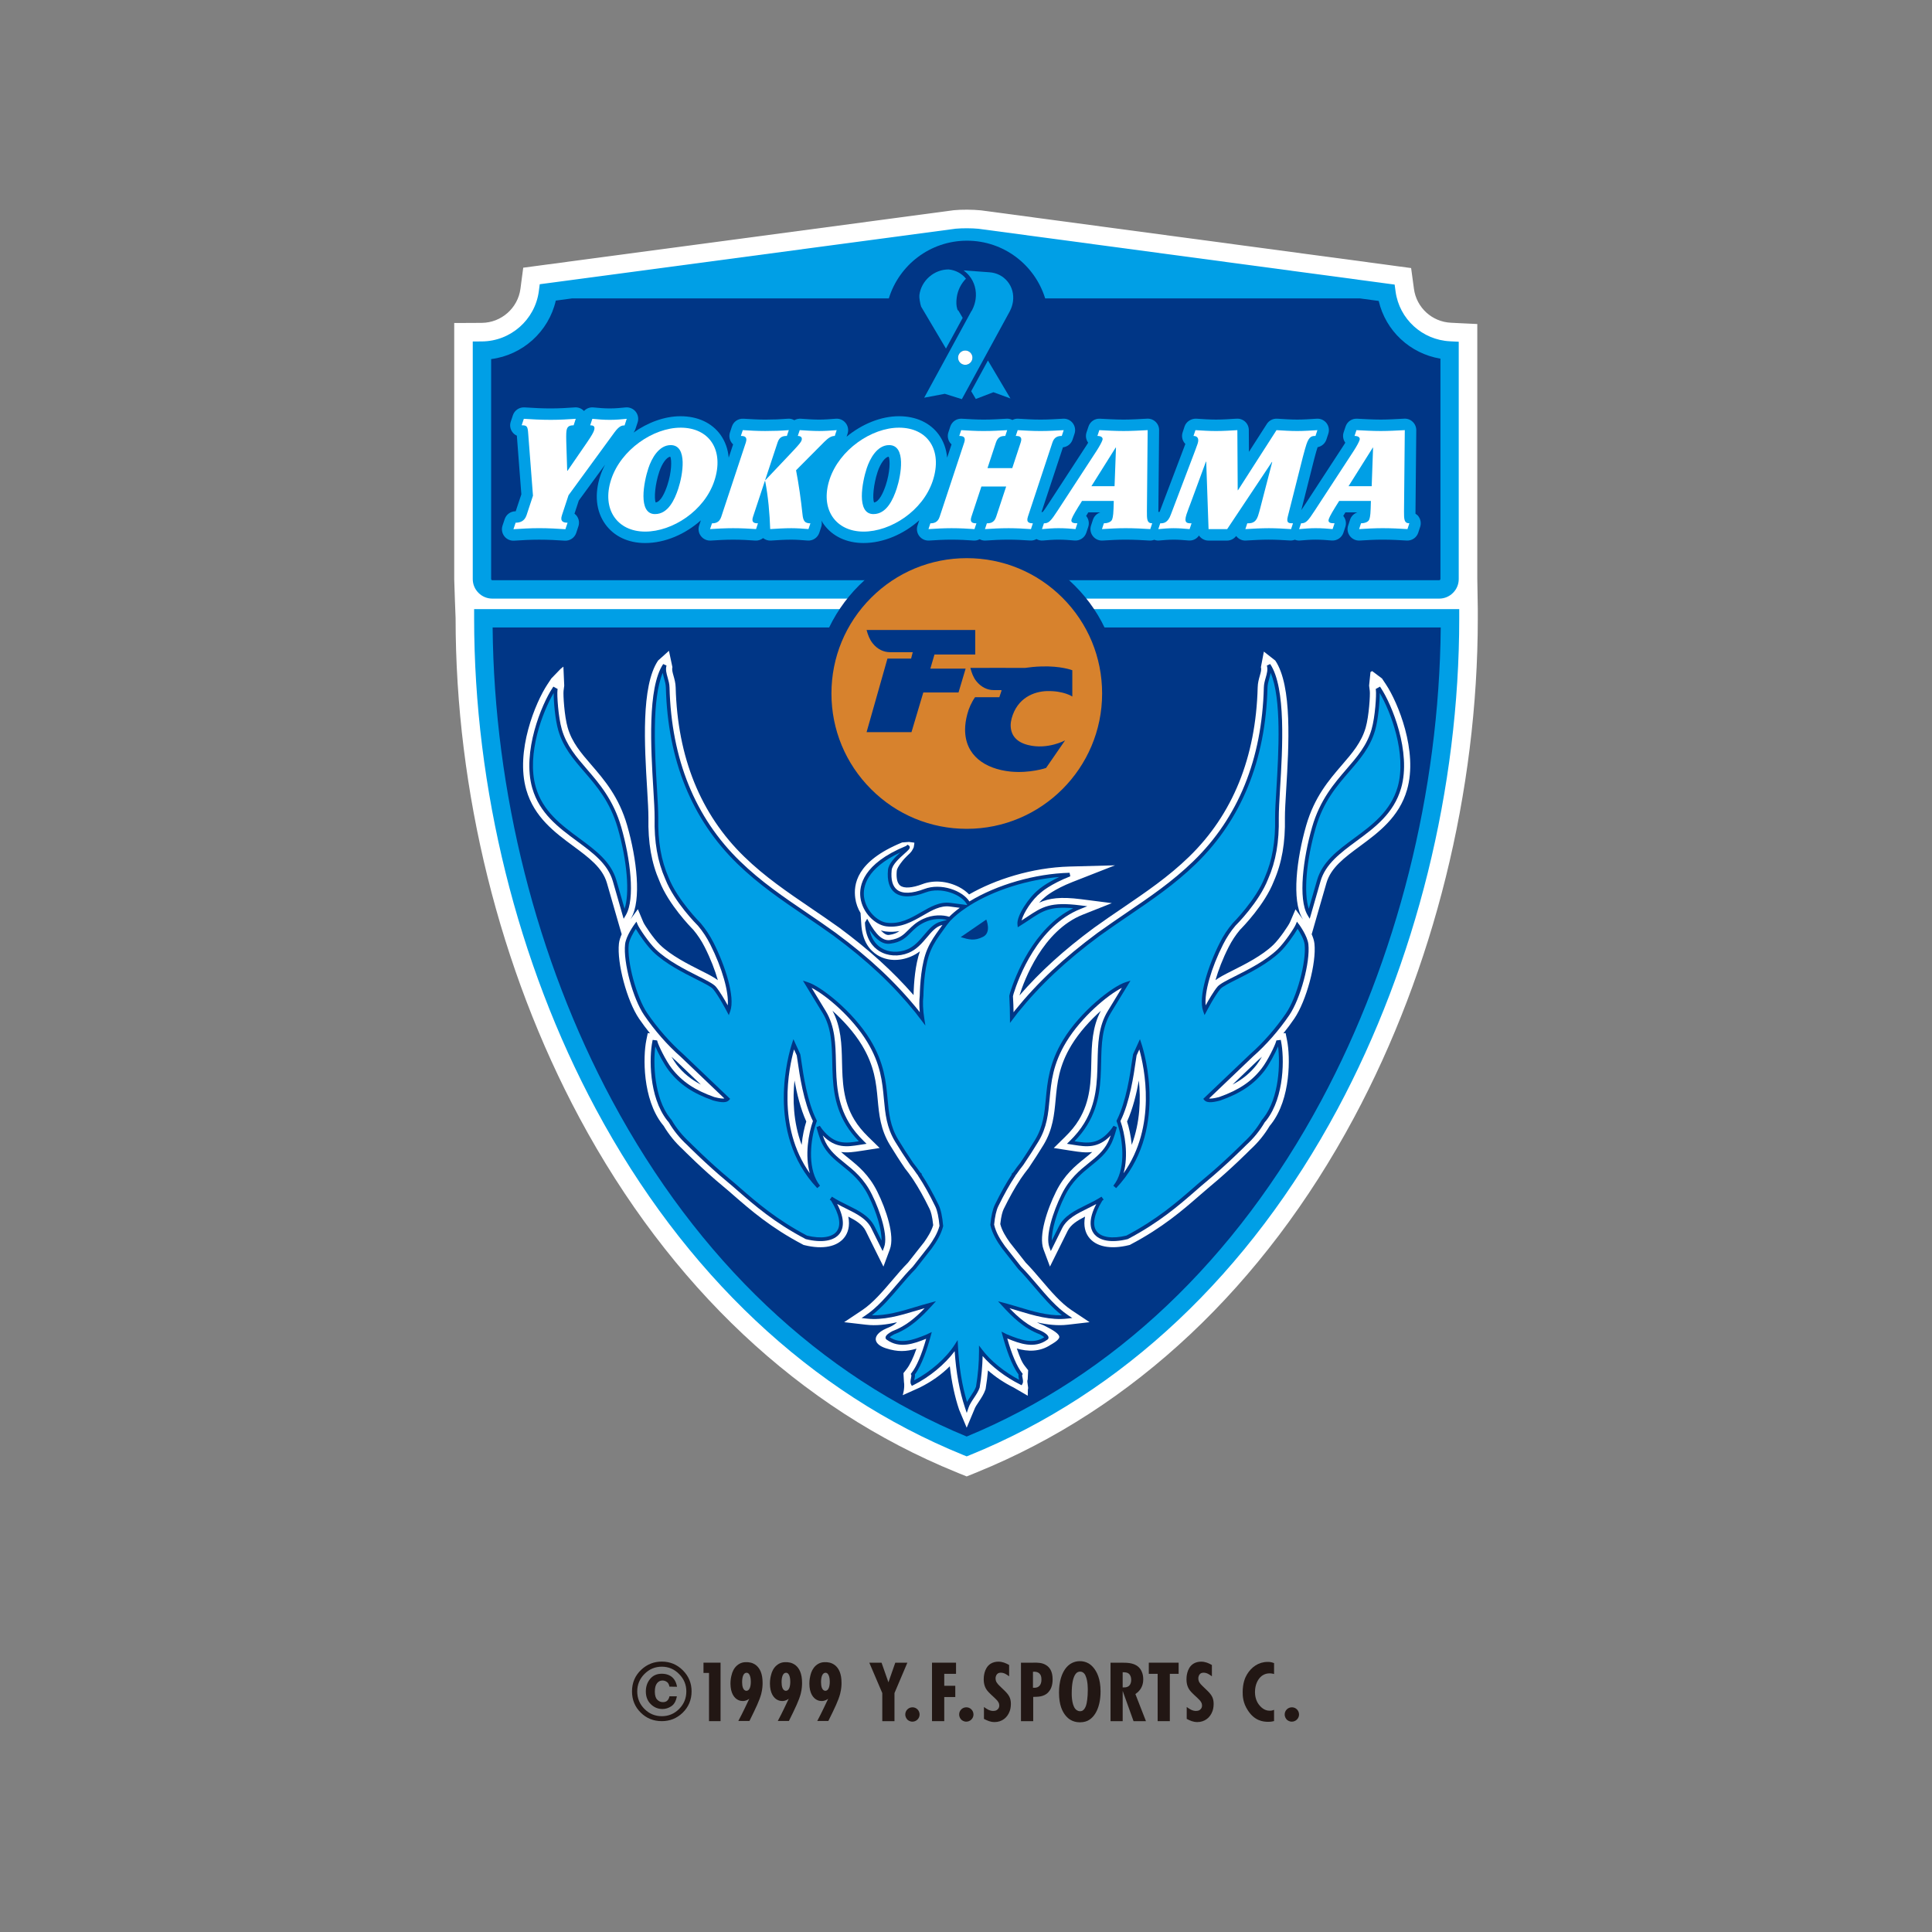 <?xml version="1.0" encoding="UTF-8"?>
<svg id="a" data-name="b" xmlns="http://www.w3.org/2000/svg" width="198" height="198" viewBox="0 0 198 198">
  <rect x="0" y="0" width="198" height="198" fill="#808080" stroke="none"/>
  <g id="b" data-name="a">
    <path d="M69.963,175.53c-.596.573-1.308.861-2.137.861-.861,0-1.584-.295-2.17-.883-.59-.586-.885-1.31-.885-2.168,0-.893.321-1.633.954-2.225.596-.553,1.295-.828,2.1-.828.842,0,1.56.298,2.157.894.596.596.894,1.315.894,2.158,0,.866-.305,1.595-.914,2.19M66.031,171.571c-.484.497-.725,1.088-.725,1.769,0,.706.245,1.307.739,1.801.49.494,1.087.742,1.782.742s1.285-.249,1.776-.745c.494-.5.735-1.1.735-1.797,0-.681-.242-1.271-.732-1.769-.494-.507-1.087-.762-1.779-.762-.702,0-1.302.255-1.796.762M68.807,174.859c-.295.194-.596.288-.908.288-.464,0-.865-.162-1.203-.497-.338-.33-.507-.764-.507-1.304,0-.502.146-.929.437-1.282.291-.354.689-.532,1.199-.532.321,0,.603.066.842.202.384.215.623.593.719,1.133l-.779-.013c-.046-.252-.146-.419-.298-.504-.126-.081-.265-.123-.417-.123-.232,0-.417.096-.563.285-.146.189-.219.472-.219.851s.08.653.242.823c.159.171.355.257.58.257.209,0,.364-.056.47-.171s.176-.253.205-.426h.759c-.083.482-.268.82-.56,1.01" fill="#221714"/>
    <polygon points="73.846 176.391 72.663 176.391 72.663 171.45 72.097 171.45 72.097 170.398 73.846 170.398 73.846 176.391" fill="#221714"/>
    <path d="M75.665,176.375c.232-.432.451-.866.663-1.309.162-.323.305-.644.461-.969-.119.08-.318.232-.673.232-.07,0-.272-.01-.457-.103-.408-.186-.798-.702-.798-1.69,0-.373.066-.696.103-.823.083-.383.252-.737.54-1.002.394-.358.792-.365.987-.365.186,0,.626.007,1.027.341.348.305.636.805.636,1.789,0,.212-.007.611-.142,1.13-.182.671-.547,1.435-1.206,2.768h-1.14ZM76.496,173.283c.308-.008.451-.399.451-.943,0-.255-.05-.908-.441-.908-.315.008-.451.424-.451.967,0,.459.113.755.308.848.023.01.066.035.132.035" fill="#221714"/>
    <path d="M79.71,176.375c.232-.432.451-.866.663-1.309.162-.323.305-.644.461-.969-.119.08-.318.232-.673.232-.07,0-.272-.01-.457-.103-.407-.186-.798-.702-.798-1.69,0-.373.066-.696.103-.823.083-.383.252-.737.54-1.002.394-.358.792-.365.987-.365.185,0,.626.007,1.027.341.348.305.636.805.636,1.789,0,.212-.007.611-.142,1.13-.182.671-.547,1.435-1.206,2.768h-1.14ZM80.545,173.283c.305-.008.447-.399.447-.943,0-.255-.05-.908-.441-.908-.315.008-.451.424-.451.967,0,.459.113.755.308.848.023.01.066.035.136.035" fill="#221714"/>
    <path d="M83.755,176.375c.229-.432.447-.866.659-1.309.162-.323.308-.644.461-.969-.119.08-.315.232-.673.232-.066,0-.272-.01-.457-.103-.407-.186-.798-.702-.798-1.69,0-.373.07-.696.103-.823.086-.383.255-.737.543-1.002.391-.358.792-.365.984-.365.186,0,.629.007,1.03.341.348.305.636.805.636,1.789,0,.212-.01.611-.146,1.13-.179.671-.543,1.435-1.206,2.768h-1.136ZM84.587,173.283c.305-.008.451-.399.451-.943,0-.255-.053-.908-.441-.908-.318.008-.454.424-.454.967,0,.459.113.755.308.848.026.01.07.035.136.035" fill="#221714"/>
    <polygon points="91.67 173.514 91.67 176.393 90.421 176.393 90.421 173.514 89.089 170.399 90.345 170.399 91.05 172.41 91.753 170.399 92.992 170.399 91.67 173.514" fill="#221714"/>
    <path d="M92.777,175.704c0-.408.331-.732.739-.732s.729.335.729.74-.338.731-.736.731c-.272,0-.454-.146-.52-.212-.066-.076-.212-.247-.212-.527" fill="#221714"/>
    <polygon points="97.978 171.542 96.772 171.542 96.772 172.767 97.902 172.767 97.902 173.92 96.772 173.92 96.772 176.391 95.516 176.391 95.516 170.399 97.978 170.399 97.978 171.542" fill="#221714"/>
    <path d="M98.299,175.704c0-.408.328-.732.739-.732.407,0,.729.335.729.74s-.341.731-.739.731c-.272,0-.451-.146-.517-.212-.07-.076-.212-.247-.212-.527" fill="#221714"/>
    <path d="M103.421,171.798c-.272-.202-.517-.373-.868-.373-.202.008-.288.068-.354.136-.159.161-.169.373-.169.442,0,.212.07.348.109.414.142.245.424.457.848.884.407.408.613.721.613,1.325,0,.338-.07.601-.113.719-.235.689-.812,1.14-1.554,1.14-.431,0-.719-.136-1.093-.325v-1.221c.282.204.576.406.951.406.152,0,.255-.033.308-.058.099-.051.311-.187.311-.5,0-.035-.01-.128-.04-.237-.096-.232-.308-.417-.477-.58-.189-.179-.391-.348-.56-.533-.212-.222-.517-.593-.517-1.317,0-.177,0-1.146.692-1.605.238-.152.52-.22.802-.22.437,0,.735.136,1.11.34v1.163Z" fill="#221714"/>
    <path d="M105.883,170.398c.474-.008.941-.008,1.358.272.321.212.636.601.636,1.443,0,.696-.222,1.07-.417,1.289-.099.111-.288.3-.63.401-.252.076-.447.093-.941.103v2.486h-1.256v-5.993h1.249ZM105.863,172.97c.222.007.282,0,.401-.035.467-.144.467-.687.467-.788,0-.051,0-.222-.043-.366-.159-.517-.706-.457-.825-.451v1.64Z" fill="#221714"/>
    <path d="M111.531,170.456c.109.061.298.179.51.426.371.432.749,1.161.749,2.453,0,1.647-.58,2.591-1.216,2.955-.152.093-.451.22-.901.22-.798,0-1.232-.416-1.435-.654-.364-.431-.706-1.12-.706-2.385,0-.228-.023-1.918.961-2.793.169-.144.553-.426,1.146-.434.305-.007.62.061.891.212M110.167,171.653c-.205.349-.331.952-.331,1.877,0,.007-.036,1.12.365,1.603.06.068.219.239.484.239.083,0,.152-.007.229-.043.265-.136.374-.5.391-.543.086-.262.176-.832.176-1.554,0-.084.02-.924-.212-1.451-.03-.093-.186-.467-.573-.467-.156,0-.358.051-.527.34" fill="#221714"/>
    <path d="M114.921,170.398c.715,0,1.504.018,1.961.678.119.179.282.51.282,1.029,0,.23-.026.797-.504,1.264-.05.051-.152.136-.301.245l1.083,2.778h-1.272l-1.113-3.099v3.099h-1.246v-5.993h1.11ZM115.056,172.936c.239,0,.341-.008.461-.051.414-.144.414-.653.414-.737,0-.06-.007-.265-.103-.442-.159-.306-.464-.323-.772-.331v1.562Z" fill="#221714"/>
    <polygon points="120.791 171.542 119.89 171.542 119.89 176.391 118.641 176.391 118.641 171.542 117.734 171.542 117.734 170.399 120.791 170.399 120.791 171.542" fill="#221714"/>
    <path d="M124.201,171.798c-.272-.202-.517-.373-.868-.373-.202.008-.288.068-.354.136-.159.161-.169.373-.169.442,0,.212.07.348.109.414.142.245.424.457.848.884.407.408.613.721.613,1.325,0,.338-.07.601-.113.719-.235.689-.812,1.14-1.554,1.14-.431,0-.719-.136-1.093-.325v-1.221c.282.204.576.406.951.406.152,0,.255-.033.308-.058.099-.051.311-.187.311-.5,0-.035-.01-.128-.04-.237-.096-.232-.308-.417-.477-.58-.189-.179-.391-.348-.56-.533-.212-.222-.517-.593-.517-1.317,0-.177,0-1.146.692-1.605.238-.152.52-.22.802-.22.437,0,.735.136,1.11.34v1.163Z" fill="#221714"/>
    <path d="M130.571,171.561c-.096-.025-.239-.068-.467-.068-.51,0-.835.28-.961.416-.222.237-.527.721-.527,1.503,0,.765.321,1.216.533,1.445.394.414.749.465,1.004.465.205,0,.338-.058.417-.093v1.154c-.136.033-.298.076-.603.076-.52,0-1.395-.101-2.08-1.171-.52-.784-.533-1.496-.533-1.867,0-.908.242-1.487.437-1.809.454-.764,1.199-1.292,2.114-1.292.182,0,.335,0,.666.119v1.122Z" fill="#221714"/>
    <path d="M131.661,175.704c0-.408.331-.732.742-.732.407,0,.729.335.729.74s-.341.731-.739.731c-.272,0-.451-.146-.52-.212-.066-.076-.212-.247-.212-.527" fill="#221714"/>
    <path d="M151.4,59.342v-26.135l-1.809-.086-.898-.046c-1.932-.094-3.522-1.547-3.784-3.462l-.096-.706-.195-1.436-1.438-.191-.709-.098-41.939-5.624c-.861-.088-1.998-.091-2.776-.015q-.056.005-41.976,5.604l-.712.096-1.445.192-.192,1.445-.093.716c-.262,1.978-1.965,3.479-3.962,3.492l-.934.007-1.892.007v26.241c0,.408.142,4.025.142,4.025,0,17.743,4.509,35.92,12.692,51.191,9.25,17.247,22.601,29.804,38.613,36.316.003.003.355.146.355.146l.719.29.716-.29.355-.146c16.015-6.512,29.367-19.068,38.613-36.316,8.187-15.271,12.696-33.448,12.696-51.191v-.939s-.05-2.679-.05-3.086" fill="#fff"/>
    <path d="M148.607,62.428H48.591v.941c0,17.43,4.43,35.29,12.474,50.29,9.034,16.855,22.055,29.11,37.652,35.454l.355.142.351-.142c15.601-6.345,28.618-18.599,37.656-35.454,8.041-15,12.47-32.86,12.47-50.29v-.941h-.941Z" fill="#009fe6"/>
    <path d="M135.418,112.773c-8.753,16.332-21.319,28.237-36.347,34.449-15.031-6.212-27.597-18.117-36.35-34.449-7.752-14.465-12.076-31.636-12.235-48.466h97.167c-.156,16.83-4.479,34.001-12.235,48.466" fill="#003686"/>
    <path d="M142.054,70.164l-.421-.631-1.007-.757-.172.096-.142,1.391.07.548c.05.389-.08,2.569-.421,3.759-.441,1.522-1.368,2.596-2.438,3.836-1.319,1.534-2.813,3.262-3.658,6.19-.984,3.414-1.491,7.68-.401,9.508l.076.134c-.212-.292-.769-1.052-.769-1.047l-.567,1.322c-.119.282-1.034,1.671-1.709,2.322-1.14,1.102-2.889,1.984-4.168,2.627-.858.431-1.405.717-1.759.991.288-1.007.735-2.182,1.345-3.386.331-.649.712-1.229,1.17-1.776.292-.295,2.538-2.601,3.455-4.953.835-1.898,1.196-3.976,1.146-6.532-.003-.677.06-1.713.132-2.912.268-4.463.636-10.575-1.116-13.193l-1.173-.921-.302,1.589c.063.242.003.484-.116.894-.096.34-.205.725-.215,1.181-.189,7.171-2.554,13.014-7.033,17.362-2.117,2.056-4.396,3.601-6.808,5.246-.954.649-1.942,1.317-2.939,2.038-3.081,2.283-5.483,4.456-7.633,6.929v-.003c.48-1.529,2.362-6.646,6.503-8.283l2.962-1.174-3.16-.404c-2.104-.267-3.257-.108-4.287.358.189-.215.388-.409.593-.57,0,0,.02-.016.023-.02l.02-.018c.007-.01.861-.759,2.786-1.516l4.353-1.706-4.675.126c-3.826.104-7.617,1.327-10.28,2.857-.278-.285-.629-.547-1.037-.759-1.203-.62-2.607-.734-3.754-.295-1.044.396-1.869.456-2.263.152-.388-.292-.411-.991-.358-1.529.033-.373.719-1.212,1.074-1.534.477-.424.494-.528.659-.855,0,0,.086-.455.066-.485l-.553-.073-.696.051c-4.771,1.95-4.98,4.355-4.807,5.697.073.56.268,1.08.543,1.536l.07,1.057c.089,1.87.908,2.781,1.63,3.24.997.629,2.256.664,3.432.174.361-.149.673-.335.951-.545-.477,1.393-.619,3.159-.649,4.483-2.134-2.447-4.529-4.618-7.61-6.903-.987-.709-1.975-1.377-2.929-2.026-2.412-1.645-4.694-3.19-6.808-5.246-4.483-4.348-6.848-10.191-7.034-17.362-.013-.456-.123-.842-.219-1.181-.116-.411-.176-.653-.116-.894l-.355-1.671-1.116,1.004c-1.753,2.617-1.388,8.73-1.116,13.191.07,1.201.132,2.236.129,2.899-.05,2.571.315,4.648,1.136,6.518.928,2.379,3.174,4.686,3.465,4.981.457.547.842,1.126,1.169,1.776.61,1.204,1.057,2.379,1.345,3.386-.351-.273-.898-.56-1.759-.991-1.276-.643-3.028-1.526-4.168-2.627-.673-.651-1.59-2.041-1.71-2.322l-.56-1.335-.775,1.06.08-.134c1.087-1.829.583-6.094-.401-9.508-.845-2.929-2.339-4.656-3.658-6.19-1.073-1.241-1.998-2.314-2.438-3.836-.345-1.189-.47-3.369-.424-3.759l.07-.548-.086-1.943-.285.229-.951.984-.417.631c-1.193,1.806-3.29,6.815-2.15,10.777.812,2.816,2.939,4.383,4.817,5.77,1.603,1.186,2.988,2.208,3.446,3.782l.984,3.421.527,1.824.023-.041c-.146.33-.265.676-.302,1.002-.219,1.988.822,5.874,2.061,7.696.348.51.729,1.019,1.123,1.507l-.229-.027-.152.744c-.338,1.681-.388,5.995,1.633,8.584.043.06.093.116.146.179.53.89,1.196,1.709,1.955,2.402.083.083,2.047,2.067,4.144,3.798.355.292.729.618,1.123.964,1.673,1.454,3.754,3.27,7.017,4.986l.09.05.096.025c1.895.469,3.399.166,4.131-.832.318-.434.563-1.105.368-2.092.802.409,1.468.823,1.792,1.478l.964,1.95.845,1.695.659-1.774c.52-1.398-.371-4.06-1.292-5.917-.858-1.731-1.971-2.631-2.952-3.424-.268-.215-.523-.421-.755-.629.699.094,1.368-.01,1.968-.103l.358-.053s1.62-.253,1.627-.255l-1.173-1.146c-.577-.567-1.05-1.14-1.405-1.724-1.186-1.95-1.233-3.986-1.279-5.955-.036-1.764-.09-3.586-.977-5.239,1.077.966,2.206,2.195,3.005,3.51,1.312,2.152,1.474,3.911,1.63,5.609.139,1.497.282,3.046,1.249,4.635.388.636,1.014,1.627,1.547,2.402l.017.026.023.025c.222.275.451.585.679.921l.03.043.007.008.076.113c.55.832,1.12,1.845,1.696,3.031.116.237.268.716.361,1.651-.189.636-.567,1.228-.928,1.741l-.842,1.067-.808,1.029c-.537.543-1.057,1.151-1.603,1.794-.981,1.154-1.998,2.342-3.088,3.073l-1.855,1.237,2.213.257c1.09.133,2.157-.01,3.204-.25-.358.358-.858.535-1.063.623-.954.407-1.156.886-1.113,1.184.06.396.49.686,1.044.863,1.216.389,2.054.346,3.127.038-.331.952-.682,1.678-1.017,2.102l-.318.404.05.886c.109.661-.126,1.377-.126,1.377l1.733-.779c1.202-.598,2.236-1.329,3.094-2.187.189,1.633.503,3.104.951,4.443l.779,1.855.779-1.855c.076-.237.278-.54.474-.828.252-.379.513-.775.663-1.219l.02-.063.01-.06c.106-.618.182-1.237.235-1.849.762.674,1.643,1.264,2.644,1.763l1.431.833.017-.646c.103-.196-.146-.769-.02-1.025l.046-.943-.318-.406c-.338-.427-.51-.865-.845-1.822,1.093.323,2.352.373,3.485-.389,0,0,.871-.455.871-.793,0-.302-.59-.692-1.554-1.17l-.043-.023-.04-.015c-.229-.084-.441-.182-.653-.29,1.04.234,2.097.369,3.177.24l2.213-.257-1.855-1.237c-1.09-.731-2.107-1.918-3.088-3.073-.547-.643-1.067-1.251-1.603-1.794l-.808-1.029s-.842-1.067-.815-1.034c-.411-.573-.805-1.201-.981-1.887.093-.861.238-1.314.348-1.539.58-1.186,1.15-2.205,1.7-3.031,0,0,.03-.045.06-.098l.023-.023.026-.043c.229-.336.461-.646.679-.921l.02-.025.023-.026c.53-.775,1.16-1.766,1.547-2.402.964-1.589,1.106-3.137,1.246-4.635.159-1.698.321-3.457,1.63-5.609.802-1.315,1.928-2.544,3.005-3.51-.885,1.653-.938,3.475-.977,5.239-.043,1.97-.089,4.005-1.279,5.955-.351.585-.825,1.158-1.401,1.724,0,0-1.176,1.146-1.169,1.148l1.623.253.355.053c.603.093,1.269.197,1.968.103-.232.209-.484.414-.752.629-.984.794-2.097,1.693-2.955,3.424-.921,1.857-1.809,4.519-1.292,5.917l.663,1.774.841-1.695.967-1.95c.325-.654.987-1.068,1.789-1.478-.192.987.05,1.658.368,2.092.732.997,2.24,1.3,4.131.832l.099-.025.086-.05c3.263-1.716,5.347-3.532,7.017-4.986.398-.346.772-.673,1.123-.964,2.097-1.731,4.065-3.715,4.118-3.77.788-.717,1.451-1.537,1.981-2.427.046-.056.096-.114.149-.182,2.021-2.589,1.971-6.903,1.63-8.584l-.149-.744-.229.027c.394-.489.772-.997,1.12-1.507,1.242-1.822,2.283-5.708,2.064-7.696-.036-.326-.156-.673-.302-1.002l.023.041.523-1.824.987-3.421c.454-1.574,1.839-2.596,3.446-3.782,1.875-1.387,4.002-2.954,4.814-5.77,1.143-3.962-.954-8.972-2.147-10.777M116.716,110.734c.192,1.874.142,4.265-.732,6.598-.086-.939-.282-1.784-.477-2.395.596-1.309.971-2.886,1.209-4.202M128.839,108.736c.162-.136.325-.29.487-.439-.179.311-.368.605-.543.832-.659.84-1.441,1.488-2.468,2.023l2.524-2.415ZM91.13,95.812c-.116.017-.391.048-.855-.462.159.051.321.089.477.111.51.066.984.038,1.428-.045-.265.197-.57.333-1.05.396M71.825,111.151c-1.024-.535-1.809-1.183-2.468-2.023-.172-.227-.361-.52-.54-.832.159.149.321.303.484.439l2.525,2.415ZM81.423,110.734c.242,1.317.613,2.894,1.209,4.202-.195.611-.388,1.456-.477,2.395-.871-2.332-.921-4.724-.732-6.598" fill="#fff"/>
    <path d="M133.113,94.722l-.196-.267-.129.305c-.146.351-1.11,1.814-1.855,2.534-1.206,1.165-3.008,2.071-4.32,2.735-.918.459-1.58.797-1.832,1.085-.398.472-.918,1.37-1.219,1.918-.136-1.342.563-3.82,1.789-6.248.358-.704.769-1.332,1.266-1.917.089-.086,2.422-2.415,3.346-4.786.792-1.801,1.14-3.8,1.093-6.272-.003-.699.06-1.744.129-2.954.252-4.123.626-10.363-1.01-12.803l-.338.156c.113.424.007.797-.116,1.231-.093.318-.186.648-.196,1.024-.189,7.34-2.621,13.33-7.226,17.799-2.154,2.092-4.456,3.658-6.894,5.313-.948.649-1.932,1.317-2.912,2.022-3.505,2.599-6.122,5.051-8.471,7.95-.003.003-.073.096-.146.194-.007-.482-.026-1.015-.063-1.643.023-.103.043-.192.066-.265.5-1.6,2.471-6.944,6.874-8.687l.679-.27-.725-.091c-3.074-.393-3.906.164-5.42,1.166-.179.124-.381.255-.593.388.199-.779,1.073-2.158,2.008-2.889.02-.02.928-.833,2.988-1.643l-.073-.361c-3.538.089-7.448,1.219-10.267,2.939-.716-1.121-2.919-1.925-4.632-1.274-1.256.475-2.216.507-2.773.084-.467-.358-.659-1.03-.563-2.008.053-.58.808-1.252,1.309-1.699.384-.343.56-.497.547-.677-.01-.073-.05-.134-.116-.174l-.109-.066-.099.08-.066.05c-4.416,1.811-4.82,4.083-4.668,5.276.205,1.589,1.534,2.811,2.644,2.957,1.488.195,2.687-.495,3.747-1.103.934-.543,1.819-1.054,2.783-.926,0,0,.573.074,1.01.132-.417.303-.778.611-1.083.919-.629-.2-1.66-.255-2.684.224-.716.335-1.133.754-1.501,1.123-.487.487-.904.908-1.895,1.037-.722.096-1.391-.487-2.167-1.892l-.162-.291-.166.288-.036.06-.026.048.003.056c.076,1.643.828,2.457,1.445,2.846.851.542,2.014.616,3.035.192.818-.338,1.375-1.001,1.872-1.585.477-.57.931-1.102,1.537-1.256,0,0,.023-.007.053-.015-.119.169-.278.388-.278.388-.49.679-.914,1.266-1.282,2.12-.613,1.435-.742,3.601-.769,4.762-.056.494-.056,1.055.003,1.678l-.136-.184c-2.356-2.906-4.97-5.357-8.478-7.953-.977-.709-1.961-1.377-2.912-2.026-2.438-1.655-4.741-3.22-6.894-5.313-4.605-4.469-7.037-10.459-7.226-17.799-.007-.376-.103-.706-.192-1.024-.122-.434-.232-.807-.116-1.231l-.341-.156c-1.633,2.44-1.259,8.68-1.01,12.803.073,1.209.136,2.254.132,2.954-.05,2.472.298,4.471,1.093,6.278.924,2.364,3.257,4.693,3.356,4.791.484.573.898,1.201,1.252,1.905,1.226,2.428,1.925,4.91,1.792,6.248-.301-.548-.825-1.446-1.222-1.918-.252-.288-.914-.626-1.829-1.085-1.315-.664-3.114-1.57-4.324-2.735-.742-.721-1.709-2.18-1.855-2.534l-.126-.305-.199.267c-.033.048-.871,1.203-.964,2.044-.205,1.842.802,5.579,1.955,7.272,1.07,1.57,2.392,3.08,3.724,4.247-.003-.007,3.605,3.441,4.496,4.289-.166.028-.474.003-1.04-.146-1.991-.706-3.293-1.579-4.337-2.914-.636-.813-1.388-2.394-1.484-2.765l-.033-.119-.126-.018-.152-.017-.176-.025-.033.171c-.321,1.592-.374,5.659,1.511,8.074.05.066.103.124.153.182l.007.008c.504.862,1.143,1.648,1.898,2.341.013.015,2.021,2.036,4.092,3.749.361.298.739.625,1.136.976,1.647,1.433,3.701,3.222,6.898,4.905l.02.01.023.007c1.633.403,2.899.19,3.472-.591.358-.49.57-1.4-.268-3.013.292.162.59.31.878.452,1.097.542,2.134,1.05,2.624,2.039l.964,1.948.192.386.152-.406c.417-1.121-.361-3.595-1.262-5.41-.795-1.61-1.855-2.462-2.79-3.215-.772-.623-1.501-1.213-1.961-2.14-.089-.177-.182-.414-.278-.681,1.295,1.358,2.544,1.163,3.757.972l.358-.056.374-.058-.268-.262c-.613-.601-1.12-1.219-1.501-1.849-1.276-2.096-1.322-4.217-1.368-6.272-.043-1.872-.083-3.639-1.05-5.231l-1.444-2.372c1.507.764,4.161,3.018,5.692,5.533,1.388,2.276,1.557,4.108,1.72,5.881.139,1.488.268,2.899,1.156,4.36.384.635,1.007,1.609,1.531,2.374.245.301.484.624.722.976l.007.008.007.01c.026.031.046.048.066.073l-.003.023.036.055c.567.853,1.153,1.897,1.739,3.103.212.431.354,1.108.434,2.001-.205.777-.659,1.484-1.08,2.072.007-.007-.832,1.057-.832,1.057l-.828,1.054c-.53.532-1.05,1.14-1.6,1.786-1.01,1.189-2.054,2.414-3.22,3.192l-.424.282.507.058c1.709.202,3.429-.313,5.092-.813.285-.088.573-.174.865-.253-.878.918-1.925,1.839-3.266,2.336l-.01.003-.01.003c-.268.136-.725.407-.725.671,0,.101.06.189.159.237l-.027-.016c1.292.941,2.79.409,4.035-.104-.467,1.643-.987,2.861-1.507,3.513l-.073.098.053.108c.023.045-.013.229-.033.34-.043.214-.086.439.003.61l.086.162.166-.081c1.65-.822,3.22-2.124,4.224-3.474.149,2.203.497,4.102,1.06,5.798l.179.535.179-.535c.103-.317.328-.658.547-.984.229-.343.471-.704.59-1.067l.007-.012v-.017c.182-1.085.278-2.162.305-3.219.941,1.095,2.365,2.183,3.836,2.912l.162.081.086-.162c.093-.172.046-.381.007-.581-.023-.098-.056-.262-.036-.307l.056-.108-.076-.098c-.523-.661-1.044-1.885-1.514-3.538,1.259.522,2.786,1.088,4.102.129l-.026.016c.099-.048.156-.136.156-.237,0-.263-.454-.535-.726-.671l-.007-.003-.01-.003c-1.342-.494-2.385-1.418-3.26-2.332.282.081.563.167.838.25,1.663.5,3.379,1.016,5.092.813l.507-.058-.424-.282c-1.166-.778-2.213-2.003-3.22-3.192-.55-.646-1.07-1.254-1.6-1.786l-.828-1.054-.838-1.064c-.461-.646-.914-1.365-1.1-2.19.08-.835.222-1.463.421-1.877.59-1.206,1.173-2.25,1.739-3.103l.036-.055-.003-.023c.02-.025.043-.042.066-.073l.01-.01.007-.008c.239-.351.48-.674.712-.962.533-.785,1.156-1.756,1.537-2.387.891-1.461,1.02-2.872,1.16-4.36.162-1.772.331-3.605,1.716-5.881,1.531-2.515,4.184-4.769,5.695-5.533l-1.445,2.372c-.971,1.592-1.01,3.359-1.05,5.231-.046,2.054-.096,4.176-1.371,6.272-.381.629-.885,1.247-1.501,1.849l-.268.262.374.058.358.056c1.213.19,2.465.386,3.757-.974-.093.267-.186.502-.275.682-.461.928-1.189,1.517-1.965,2.14-.934.754-1.991,1.605-2.786,3.215-.901,1.816-1.683,4.289-1.262,5.41l.149.406.192-.386.964-1.948c.494-.989,1.527-1.497,2.624-2.039.292-.142.59-.29.881-.452-.838,1.613-.626,2.523-.268,3.013.57.782,1.835.994,3.472.591l.023-.007.02-.01c3.194-1.683,5.248-3.472,6.894-4.905.401-.351.775-.677,1.136-.976,2.071-1.713,4.078-3.734,4.098-3.754.752-.687,1.388-1.474,1.892-2.336l.02-.02c.046-.05.096-.108.142-.169,1.882-2.417,1.832-6.483,1.507-8.075l-.033-.171-.172.025-.156.017-.122.018-.036.123c-.096.368-.845,1.948-1.484,2.761-1.04,1.339-2.342,2.208-4.347,2.917-.56.149-.865.171-1.03.146l4.502-4.299c1.325-1.161,2.65-2.67,3.72-4.241,1.15-1.693,2.157-5.43,1.955-7.272-.093-.842-.931-1.996-.967-2.044M82.993,120.244c-3.429-4.825-2.13-10.853-1.617-12.692l.278.611c.023.114.056.338.096.626.195,1.352.596,4.15,1.564,6.104-.46,1.276-.838,3.532-.321,5.351M115.146,120.244c.52-1.819.139-4.075-.318-5.351.964-1.955,1.365-4.752,1.56-6.104.04-.285.073-.512.096-.626l.278-.611c.513,1.839,1.812,7.867-1.617,12.692" fill="#003686"/>
    <path d="M141.524,70.514l-.093-.146-.152.084-.176.096-.113.063.017.126c.063.482-.073,2.733-.441,4.007-.477,1.658-1.491,2.833-2.568,4.077-1.275,1.481-2.723,3.152-3.528,5.95-.914,3.174-1.451,7.352-.464,9.015l.219.371.123-.417.984-3.426c.513-1.777,2.051-2.91,3.677-4.113,1.885-1.387,3.833-2.829,4.585-5.433,1.07-3.712-.971-8.596-2.071-10.254" fill="#003686"/>
    <path d="M63.668,84.771c-.805-2.796-2.25-4.469-3.528-5.95-1.073-1.244-2.087-2.422-2.564-4.077-.368-1.274-.504-3.525-.444-4.007l.017-.129-.113-.06-.172-.096-.152-.084-.096.146c-1.097,1.655-3.137,6.54-2.067,10.255.752,2.602,2.697,4.042,4.582,5.432,1.627,1.203,3.164,2.336,3.677,4.113l.984,3.426.122.419.222-.373c.984-1.661.451-5.839-.467-9.015" fill="#003686"/>
    <path d="M143.234,80.666c-.719,2.478-2.614,3.883-4.446,5.235-1.683,1.237-3.267,2.409-3.813,4.31l-.845,2.924c-.53-1.585-.268-4.892.702-8.259.782-2.718,2.14-4.285,3.452-5.808,1.103-1.275,2.144-2.48,2.644-4.219.315-1.097.48-2.958.47-3.826,1.093,1.837,2.81,6.252,1.836,9.644M63.168,90.211c-.55-1.902-2.134-3.073-3.813-4.31-1.835-1.352-3.73-2.756-4.446-5.235-.977-3.393.742-7.807,1.836-9.644-.01.871.152,2.73.47,3.826.5,1.739,1.541,2.944,2.641,4.219,1.312,1.522,2.67,3.089,3.455,5.808.967,3.368,1.232,6.677.699,8.259l-.842-2.924ZM97.401,92.53c-1.09-.146-2.028.398-3.021.969-1.057.608-2.15,1.241-3.509,1.064-.954-.124-2.14-1.241-2.322-2.637-.129-1.019.209-2.917,3.717-4.564-.527.48-1.199,1.136-1.262,1.789-.103,1.116.136,1.902.712,2.342.666.507,1.753.494,3.137-.031,1.587-.605,3.744.199,4.261,1.262l.013.032-.235-.032-1.491-.194ZM96.441,94.442c-.722.18-1.212.76-1.733,1.373-.49.58-.994,1.178-1.729,1.481-.908.378-1.938.32-2.69-.161-.606-.386-1.004-1.014-1.176-1.835.706,1.067,1.382,1.511,2.137,1.411,1.116-.146,1.597-.633,2.107-1.143.364-.366.742-.744,1.398-1.047.868-.409,1.739-.393,2.306-.237-.027.005-.043.005-.043.005l-.577.152ZM131.814,103.824c-1.054,1.547-2.352,3.03-3.664,4.184-.003.003-4.705,4.484-4.705,4.484l-.129.124.116.136c.232.263.729.275,1.61.038,2.094-.737,3.445-1.648,4.535-3.043.51-.659,1.123-1.832,1.405-2.505.225,1.709.136,5.241-1.504,7.342-.043.051-.086.104-.132.159l-.023.026-.01.015-.01.015c-.484.833-1.107,1.595-1.839,2.269-.026.028-2.021,2.038-4.082,3.74-.361.295-.742.626-1.14.977-1.63,1.418-3.658,3.184-6.805,4.845-1.448.351-2.587.187-3.054-.452-.471-.639-.268-1.721.58-3.121.026-.022.05-.038.07-.06.026-.02.046-.038.073-.056l-.222-.301c-.504.333-1.054.601-1.584.861-1.156.57-2.246,1.105-2.793,2.21,0,0-.424.847-.709,1.425-.03-1.047.484-2.856,1.335-4.577.762-1.532,1.739-2.321,2.687-3.086.805-.649,1.567-1.266,2.067-2.266.285-.577.513-1.436.576-1.686l-.341-.146c-.07.111-.149.229-.232.335-1.282,1.64-2.432,1.459-3.764,1.251h-.003c.52-.542.961-1.098,1.302-1.661,1.329-2.18,1.378-4.352,1.425-6.454.04-1.819.079-3.543.994-5.042l1.753-2.874.258-.427-.477.151c-1.385.431-4.652,3.008-6.424,5.919-1.431,2.351-1.61,4.307-1.772,6.035-.133,1.451-.259,2.819-1.103,4.206-.378.624-.994,1.595-1.517,2.357-.229.277-.47.608-.712.962-.046.045-.076.083-.096.096l-.076.063.007.084c-.563.858-1.143,1.893-1.726,3.089-.222.455-.378,1.143-.464,2.037v.032l.003.026c.202.904.709,1.7,1.179,2.357.007.008.838,1.07.838,1.07l.835,1.064.01.012s.007.003.007.003c.523.523,1.04,1.136,1.587,1.776.904,1.06,1.836,2.152,2.869,2.949-1.471.051-2.972-.398-4.426-.835-.49-.146-.997-.298-1.497-.431l-.62-.164.434.469c.994,1.09,2.196,2.299,3.846,2.914.192.101.374.219.464.298-1.1.737-2.392.303-3.84-.298-.033-.015-.07-.032-.103-.05-.023-.015-.043-.026-.07-.038l-.374-.184.109.401c.348,1.295.911,3.016,1.637,3.989-.023.132.007.285.036.432.01.032.017.073.023.111-1.507-.8-2.935-1.95-3.77-3.066l-.341-.449.003.563c0,1.189-.103,2.417-.308,3.653-.106.318-.328.648-.543.971-.132.195-.265.399-.378.601-.51-1.678-.818-3.57-.931-5.763l-.03-.58-.315.489c-.891,1.38-2.455,2.75-4.135,3.639.01-.051.02-.099.026-.146.033-.162.063-.32.04-.456.719-.966,1.279-2.672,1.627-3.956l.103-.393-.365.171c-.023.015-.04.025-.06.032-.02.013-.036.022-.05.025-1.448.605-2.74,1.039-3.84.302.089-.08.272-.197.464-.298,1.653-.615,2.856-1.829,3.85-2.917l.434-.475-.616.164c-.51.134-1.024.291-1.524.441-1.454.437-2.955.886-4.426.835,1.034-.797,1.965-1.888,2.866-2.949.55-.639,1.067-1.252,1.59-1.776l.01-.003s.007-.012.007-.012l.835-1.064.832-1.062c.454-.631.938-1.385,1.153-2.233l.01-.03-.003-.028c-.08-.964-.238-1.69-.471-2.17-.586-1.199-1.163-2.231-1.729-3.089l.01-.084-.076-.063c-.016-.012-.043-.038-.096-.096-.242-.355-.487-.682-.722-.977-.51-.747-1.13-1.718-1.507-2.342-.848-1.387-.971-2.755-1.106-4.206-.159-1.728-.338-3.684-1.769-6.035-1.772-2.911-5.042-5.491-6.427-5.919l-.474-.151.258.427,1.749,2.874c.914,1.499.954,3.224.997,5.042.046,2.102.093,4.274,1.421,6.454.341.563.782,1.12,1.302,1.661h-.003c-1.328.209-2.478.389-3.764-1.251-.08-.106-.159-.224-.232-.335l-.341.146c.066.25.295,1.113.58,1.686.497,1,1.259,1.617,2.064,2.266.948.765,1.928,1.554,2.687,3.086.852,1.721,1.365,3.53,1.335,4.577l-.706-1.425c-.55-1.105-1.64-1.64-2.796-2.21-.53-.26-1.08-.528-1.58-.861l-.222.301c.023.018.046.036.07.056.023.022.046.038.07.06.852,1.4,1.054,2.481.583,3.121-.467.639-1.61.804-3.058.452-3.144-1.661-5.172-3.427-6.805-4.845-.398-.351-.775-.682-1.14-.977-2.057-1.703-4.052-3.712-4.072-3.734-.742-.681-1.362-1.443-1.849-2.276l-.007-.015-.013-.015-.013-.018c-.05-.056-.096-.109-.142-.167-1.637-2.1-1.73-5.632-1.504-7.342.285.673.894,1.845,1.408,2.503,1.09,1.396,2.442,2.307,4.522,3.038.895.243,1.392.232,1.62-.032l.119-.136-.129-.124-4.701-4.481c-1.315-1.158-2.617-2.64-3.671-4.188-1.09-1.604-2.084-5.278-1.892-7.014.06-.53.484-1.239.725-1.612.355.611,1.16,1.759,1.786,2.364,1.249,1.206,3.078,2.127,4.416,2.801.808.407,1.511.759,1.713.999.557.649,1.408,2.279,1.418,2.299l.199.378.146-.401c.523-1.459-.517-4.665-1.709-7.024-.371-.731-.802-1.382-1.315-1.993-.033-.031-2.385-2.384-3.287-4.678-.772-1.766-1.11-3.709-1.064-6.129.003-.711-.06-1.763-.132-2.978-.225-3.729-.547-9.187.593-11.88.033.2.086.396.139.585.083.298.172.603.179.931.192,7.444,2.66,13.517,7.338,18.061,2.177,2.115,4.492,3.687,6.944,5.355.948.643,1.932,1.31,2.906,2.013,3.479,2.576,6.07,5.009,8.402,7.887-.003-.007.272.359.272.359l.288.371.447.591-.113-.735c-.139-.878-.169-1.647-.093-2.286l.003-.01v-.007c.023-1.138.149-3.247.739-4.623.348-.82.762-1.391,1.239-2.048l.411-.576c.033-.05.076-.101.122-.154l.063-.076.166-.209.003.003.086-.09c.394-.414.901-.823,1.507-1.231l.232-.159v.003l.176-.113c2.505-1.57,5.94-2.652,9.187-2.919-1.435.674-2.077,1.247-2.11,1.279-1.02.807-2.273,2.69-2.183,3.573l.03.303.255-.161c.351-.215.663-.424.938-.608,1.365-.91,2.111-1.398,4.493-1.183-4.115,2.032-5.98,7.075-6.467,8.635-.03.094-.053.197-.08.325l-.007.02.003.027c.046.886.066,1.585.066,2.193l.003.557.338-.441.166-.219.305-.401c2.326-2.871,4.92-5.304,8.399-7.88.974-.702,1.955-1.37,2.902-2.013,2.452-1.668,4.768-3.24,6.947-5.355,4.675-4.544,7.143-10.617,7.335-18.061.01-.328.096-.633.182-.931.053-.189.103-.384.139-.585,1.14,2.693.815,8.152.593,11.88-.076,1.216-.139,2.268-.136,2.975.05,2.423-.292,4.367-1.06,6.124-.901,2.303-3.253,4.655-3.277,4.676-.527.621-.958,1.272-1.325,2.006-1.193,2.356-2.236,5.561-1.709,7.02l.142.401.202-.378c.007-.02.862-1.65,1.418-2.299.202-.24.901-.591,1.713-.999,1.335-.674,3.164-1.595,4.413-2.801.629-.605,1.435-1.753,1.789-2.364.242.373.666,1.082.722,1.612.192,1.736-.798,5.41-1.892,7.014M82.019,108.063l-.003-.017-.007-.022-.497-1.085-.199-.441-.149.459c-.302.918-2.79,9.121,2.587,14.806l.288-.245c-.172-.225-.298-.427-.401-.636-.904-1.829-.464-4.547.053-5.934l.03-.076-.036-.076c-.964-1.905-1.368-4.714-1.56-6.063-.046-.315-.076-.545-.106-.671M116.826,106.5l-.199.437-.494,1.088-.01.022-.003.017c-.026.126-.06.356-.106.671-.192,1.348-.596,4.158-1.557,6.063l-.036.076.027.076c.52,1.387.961,4.105.056,5.934-.103.209-.232.411-.404.636l.288.245c5.377-5.685,2.892-13.888,2.591-14.806l-.152-.459ZM98.458,96.041c.832.25,1.408.417,2.296-.035.881-.449.325-1.766.325-1.766l-2.621,1.801Z" fill="#009fe6"/>
    <path d="M148.604,34.977c-2.846-.138-5.195-2.283-5.579-5.1l-.096-.712-.709-.094-41.943-5.625c-.676-.068-1.69-.068-2.336-.007-.033.003-41.91,5.596-41.91,5.596l-.716.094-.093.714c-.384,2.922-2.892,5.132-5.834,5.148l-.938.007v24.346c0,.535.209,1.039.59,1.416.378.381.881.588,1.418.588h97.035c.53,0,1.037-.207,1.415-.588.381-.378.59-.881.59-1.416v-24.322l-.894-.043Z" fill="#009fe6"/>
    <path d="M147.62,59.342c0,.066-.06.121-.126.121H50.459c-.043,0-.07-.017-.089-.033-.017-.018-.036-.046-.036-.088v-22.54c3.224-.411,5.897-2.814,6.626-5.996l1.667-.224h32.464c1.054-3.427,4.241-5.915,8.011-5.915s6.957,2.488,8.011,5.915h32.256c.825.111,1.484.199,1.928.26.712,3.069,3.22,5.402,6.325,5.914v22.586Z" fill="#003686"/>
    <path d="M145.387,52.94c-.086-.123-.199-.212-.321-.292v-.235c0-.017.08-8.324.08-8.324,0-.326-.129-.636-.368-.86-.232-.227-.55-.341-.875-.321-.755.038-1.61.093-2.399.093-.825,0-1.726-.055-2.415-.089-.533-.036-1.02.292-1.189.802l-.199.595c-.116.36-.056.75.166,1.055,0,0,.003.003.003.007-.043.066-.076.131-.129.209.003-.005-3.962,6.074-3.962,6.074-.079.124-.262.406-.414.621.434-1.726,1.305-5.173,1.305-5.173.176-.691.288-1.042.338-1.193.007-.032.016-.053.026-.078.414-.08.762-.374.901-.785l.196-.598c.122-.369.053-.779-.186-1.087-.242-.31-.619-.477-1.007-.449-.722.045-1.365.089-1.998.089-.649,0-1.285-.045-1.958-.086l-.083-.003c-.427-.032-.835.176-1.067.533l-1.836,2.862-.013-2.234c0-.323-.136-.631-.371-.852-.238-.22-.557-.335-.878-.31l-.113.003c-.673.043-1.309.086-2.008.086-.663,0-1.302-.045-1.981-.089-.537-.036-1.067.288-1.236.802l-.195.595c-.119.36-.06.75.162,1.055.033.051.076.089.116.131-.036.101-.07.199-.113.303l-.139.368s-2.322,6.119-2.322,6.119c-.027.083-.05.137-.07.176-.04,0-.079.003-.122.012v-.058c0-.017.076-8.324.076-8.324.007-.326-.126-.636-.361-.86-.238-.227-.553-.341-.878-.321-.755.038-1.607.093-2.395.093-.828,0-1.726-.055-2.419-.089-.533-.036-1.02.292-1.186.802l-.199.595c-.119.36-.06.75.162,1.055,0,0,.003.003.003.007-.04.066-.08.131-.129.209.003-.005-3.959,6.074-3.959,6.074-.109.167-.401.621-.563.81-.046.003-.089.015-.129.02.593-1.796,1.935-5.858,2.197-6.641.454-.048.845-.353.99-.797l.199-.598c.123-.369.053-.775-.185-1.087-.239-.31-.616-.477-1.004-.449-.742.041-1.531.089-2.283.089-.858,0-1.551-.048-2.283-.089-.219-.017-.427.033-.616.129-.182-.096-.391-.146-.603-.129-.765.041-1.491.089-2.349.089-.752,0-1.511-.048-2.216-.089-.533-.04-1.024.288-1.196.802l-.195.595c-.119.36-.056.75.162,1.055.046.065.103.123.162.176-.116.345-.272.82-.451,1.363-.08-.88-.361-1.675-.852-2.354-.885-1.222-2.336-1.893-4.088-1.893-1.865,0-3.803.813-5.364,2.099l.099-.306c.123-.371.053-.782-.192-1.092-.242-.311-.626-.479-1.02-.444-.52.038-1.116.089-1.68.089-.629,0-1.243-.045-1.892-.089-.235-.017-.467.038-.673.149-.202-.114-.427-.172-.663-.149-.762.06-1.481.089-2.322.089-.752,0-1.511-.048-2.217-.089-.537-.04-1.027.288-1.196.802l-.196.595c-.119.36-.06.75.162,1.055.046.065.103.123.159.176-.113.345-.268.82-.451,1.363-.076-.88-.361-1.675-.848-2.354-.885-1.222-2.339-1.893-4.088-1.893-1.653,0-3.366.643-4.82,1.678.083-.106.152-.222.195-.358l.225-.681c.126-.379.053-.794-.199-1.11-.249-.31-.639-.469-1.034-.432-.454.046-1.047.103-1.613.103-.596,0-1.116-.05-1.686-.103-.368-.036-.719.106-.964.366-.238-.253-.573-.391-.921-.369-.808.056-1.603.106-2.488.106-.778,0-1.656-.036-2.68-.106-.537-.033-1.027.297-1.196.805l-.222.664c-.119.361-.056.754.166,1.055.119.169.278.292.461.374.063.822.381,4.98.461,6.012l-.577,1.734c-.007,0-.01.003-.017.003-.507,0-.954.325-1.113.807l-.222.661c-.122.376-.053.782.186,1.09.238.31.616.48,1.004.454.838-.053,1.63-.101,2.558-.101.981,0,1.799.045,2.617.101.533.038,1.024-.293,1.193-.803l.219-.668c.119-.355.06-.747-.162-1.057-.066-.091-.149-.167-.239-.237.146-.446.348-1.049.444-1.35l2.694-3.679c-.192.366-.361.747-.49,1.136-.623,1.888-.441,3.659.517,4.981.895,1.237,2.342,1.92,4.078,1.92,2.038,0,4.112-.904,5.708-2.326l-.176.535c-.122.364-.053.779.186,1.08.242.316.616.48,1.007.459.742-.051,1.527-.093,2.283-.093.858,0,1.547.041,2.279.093.298.022.58-.08.802-.253.225.177.507.272.798.253.732-.051,1.425-.093,2.087-.093.533,0,1.07.041,1.663.089.54.046,1.04-.285,1.213-.802l.195-.595c.073-.212.073-.436.02-.648.073.128.149.258.238.379.891,1.237,2.342,1.92,4.078,1.92,2.038,0,4.112-.904,5.708-2.326l-.176.535c-.123.364-.053.779.185,1.08.239.316.616.48,1.004.459.742-.051,1.534-.093,2.283-.093.858,0,1.551.041,2.283.093.219.015.427-.038.613-.136.185.098.394.151.609.136.765-.051,1.484-.093,2.346-.093.752,0,1.511.041,2.216.089.235.018.457-.041.653-.149.199.111.424.17.659.149.557-.048,1.087-.089,1.577-.089.636,0,1.1.041,1.594.083l.06.003c.543.053,1.047-.282,1.219-.798l.195-.595c.119-.355.06-.755-.162-1.06-.017-.022-.036-.038-.053-.06.073-.118.149-.247.225-.371h1.232c-.351.116-.636.389-.759.754l-.196.598c-.122.364-.053.775.186,1.08.235.31.61.48,1,.459.815-.051,1.547-.093,2.332-.093.934,0,1.756.048,2.478.093.172.008.335-.02.487-.08.162.063.335.094.513.073.467-.041.994-.086,1.461-.086.517,0,1.057.045,1.537.086.434.041.838-.162,1.07-.509.212.311.57.519.974.519h1.908c.368,0,.706-.181.928-.469t.007.003c.235.313.609.484.997.462l.086-.007c.782-.045,1.521-.086,2.25-.086s1.425.041,2.167.086c.176.015.348-.017.51-.078.166.065.341.099.523.081.56-.048,1.087-.089,1.577-.089.636,0,1.103.041,1.594.083l.063.003c.54.053,1.047-.282,1.219-.798l.196-.595c.119-.355.056-.755-.162-1.06-.017-.022-.036-.038-.053-.06.073-.118.149-.247.225-.371h1.233c-.351.116-.639.389-.759.754l-.195.598c-.123.364-.056.775.182,1.08.238.31.613.48,1.001.459.818-.051,1.547-.093,2.336-.093.934,0,1.756.048,2.478.093.533.032,1.02-.3,1.186-.805l.195-.595c.119-.355.06-.755-.162-1.06M89.573,51.497c-.166-.452-.056-1.847.368-3.139.292-.875.762-1.511,1.136-1.554.162.358.136,1.602-.295,2.906-.262.79-.683,1.718-1.209,1.787M67.193,51.497c-.169-.452-.06-1.847.368-3.139.292-.875.759-1.511,1.136-1.554.159.358.132,1.602-.298,2.906-.262.79-.679,1.718-1.206,1.787" fill="#009fe6"/>
    <path d="M53.683,42.921c.779.053,1.763.106,2.76.106.931,0,1.782-.053,2.564-.106l-.219.666c-.401,0-.603.108-.692.388-.06.172-.08.489-.063,1.243l.096,3.031h.033l1.988-2.892c.517-.754.659-1.034.729-1.242.136-.419-.043-.527-.394-.527l.222-.666c.547.053,1.13.106,1.796.106.596,0,1.213-.053,1.729-.106l-.225.682c-.262-.017-.55.053-1.03.702l-4.711,6.447-.676,2.049c-.215.646.142.767.577.767l-.222.668c-.795-.051-1.663-.108-2.693-.108-.964,0-1.799.056-2.631.108l.222-.668c.414,0,.904-.121,1.12-.767l.659-2-.49-6.374c-.05-.75-.136-.842-.669-.842l.222-.666Z" fill="#fff"/>
    <path d="M69.748,43.829c2.968,0,4.496,2.323,3.462,5.452-1.017,3.079-4.3,5.2-7.09,5.2-2.862,0-4.492-2.298-3.479-5.36,1.007-3.045,4.317-5.291,7.106-5.291M67.13,52.686c1.358,0,2.021-1.509,2.382-2.606.454-1.367,1.001-4.464-.775-4.464-1.222,0-1.965,1.383-2.289,2.374-.461,1.38-1.107,4.696.682,4.696" fill="#fff"/>
    <path d="M76.44,45.335c.195-.598-.186-.658-.513-.658l.199-.596c.699.045,1.487.09,2.296.09.894,0,1.65-.028,2.419-.09l-.199.596c-.358,0-.752.06-.948.658l-1.279,3.868h.03c3.048-3.224,3.591-3.74,3.704-4.072.106-.328-.119-.454-.388-.454l.199-.596c.669.045,1.325.09,2.011.09.596,0,1.193-.045,1.776-.09l-.195.596c-.331,0-.639.172-1.064.596l-2.905,2.922c.285,1.474.494,2.972.659,4.504.07.692.229.933.812.933l-.199.591c-.567-.046-1.163-.091-1.759-.091-.702,0-1.431.045-2.163.091-.053-1.552-.205-3.344-.517-4.931h-.03l-1.216,3.676c-.199.601.152.664.51.664l-.196.591c-.732-.046-1.461-.091-2.355-.091-.805,0-1.627.045-2.359.091l.199-.591c.328,0,.749-.063.948-.664l2.525-7.633Z" fill="#fff"/>
    <path d="M92.127,43.829c2.968,0,4.499,2.323,3.465,5.452-1.02,3.079-4.3,5.2-7.09,5.2-2.866,0-4.492-2.298-3.479-5.36,1.004-3.045,4.313-5.291,7.103-5.291M89.513,52.686c1.355,0,2.018-1.509,2.382-2.606.451-1.367.997-4.464-.775-4.464-1.226,0-1.965,1.383-2.293,2.374-.457,1.38-1.106,4.696.686,4.696" fill="#fff"/>
    <path d="M95.347,53.631c.328,0,.752-.063.951-.664l2.525-7.633c.196-.595-.186-.656-.513-.656l.195-.595c.702.041,1.491.09,2.296.09.898,0,1.657-.048,2.419-.09l-.195.595c-.361,0-.752.061-.951.656l-.871,2.642h2.538l.868-2.642c.199-.595-.152-.656-.51-.656l.199-.595c.729.041,1.458.09,2.356.09.805,0,1.623-.048,2.359-.09l-.199.595c-.328,0-.755.061-.951.656l-2.524,7.633c-.196.601.185.664.513.664l-.195.595c-.702-.05-1.491-.094-2.296-.094-.898,0-1.656.045-2.418.094l.195-.595c.358,0,.752-.063.951-.664l1.027-3.108h-2.538l-1.027,3.108c-.196.601.156.664.517.664l-.199.595c-.732-.05-1.461-.094-2.359-.094-.802,0-1.627.045-2.355.094l.195-.595Z" fill="#fff"/>
    <path d="M106.986,53.631c.494,0,.692-.205,1.428-1.337l3.962-6.078c.305-.472.533-.896.606-1.115.083-.252-.113-.424-.514-.424l.196-.595c.759.041,1.653.09,2.491.09.805,0,1.64-.048,2.462-.09l-.076,8.307c-.003.813-.007,1.241.543,1.241l-.199.595c-.788-.05-1.607-.094-2.548-.094-.835,0-1.613.045-2.402.094l.196-.595c.255,0,.742-.079.851-.409.099-.3.132-.581.162-1.885h-3.253c-.596.943-.954,1.539-1.067,1.867-.129.396.249.427.59.427l-.192.595c-.54-.05-1.047-.094-1.759-.094-.54,0-1.106.045-1.676.094l.199-.595ZM114.225,49.827l.146-3.957h-.033l-2.485,3.957h2.372Z" fill="#fff"/>
    <path d="M118.906,53.631c.301,0,.778,0,1.1-.931l2.326-6.124c.132-.36.285-.739.404-1.1.205-.611-.093-.798-.421-.798l.199-.595c.699.041,1.385.09,2.1.09.775,0,1.464-.048,2.196-.09l.036,6.156h.03l3.946-6.156c.715.041,1.401.09,2.117.09.686,0,1.375-.048,2.074-.09l-.196.595c-.345,0-.646.013-.928.861-.076.238-.199.646-.361,1.272l-1.544,6.111c-.189.709.126.709.527.709l-.195.595c-.762-.05-1.504-.094-2.283-.094-.792,0-1.58.045-2.402.094l.195-.595c.388,0,.855-.013,1.1-.754.166-.505.305-1.1.421-1.541l1.037-3.992h-.033l-4.585,6.881h-1.908l-.239-6.914h-.03l-1.56,4.231c-.146.391-.298.772-.427,1.158-.301.918.063.931.513.931l-.199.595c-.537-.05-1.087-.094-1.64-.094-.507,0-1.044.045-1.567.094l.196-.595Z" fill="#fff"/>
    <path d="M133.338,53.631c.49,0,.692-.205,1.425-1.337l3.966-6.078c.305-.472.533-.896.606-1.115.083-.252-.113-.424-.517-.424l.199-.595c.759.041,1.657.09,2.488.09.808,0,1.643-.048,2.465-.09l-.08,8.307c0,.813-.003,1.241.547,1.241l-.195.595c-.792-.05-1.613-.094-2.551-.094-.835,0-1.61.045-2.402.094l.195-.595c.255,0,.742-.079.852-.409.099-.3.132-.581.159-1.885h-3.25c-.596.943-.957,1.539-1.067,1.867-.129.396.249.427.593.427l-.199.595c-.537-.05-1.044-.094-1.759-.094-.537,0-1.103.045-1.673.094l.199-.595ZM140.577,49.827l.142-3.957h-.026l-2.488,3.957h2.372Z" fill="#fff"/>
    <path d="M104.259,41.152l-2.763-4.668,2.412-4.416.166-.305-.04-.003c.103-.262.186-.53.222-.802.119-.878-.113-1.728-.649-2.392-.474-.583-1.14-.958-1.888-1.077-.09-.017-.182-.026-.275-.033l-1.395-.103-2.879-.202v.01c-1.683.025-3.17,1.325-3.389,3.022-.046.341.089,1.126.222,1.458l.056.137h.033l2.607,4.405-2.607,4.776-.222.416.464-.086,2.472-.465,1.812.566.176.053.09-.161.398-.734.434.734.096.162.179-.07,1.826-.697,2.177.802.593.22-.325-.547ZM94.413,31.445l-.01-.016c-.109-.315-.212-.954-.179-1.189.192-1.496,1.524-2.637,3.008-2.626.696.075,1.319.399,1.753.929.003.003.007.01.01.017-.5.513-.842,1.183-.944,1.928-.063.47-.046.863.05,1.158l.05.154.053.003.457.775-1.713,3.149-2.535-4.282ZM99.247,28.942c.268.492.371,1.059.295,1.648-.043.305-.139.596-.272.878-.023.035-.046.08-.046.08l-.311.573-.388-.659-.01-.017c-.06-.227-.066-.533-.02-.898.083-.616.358-1.166.752-1.605M98.574,40.905l-1.69-.528-.053-.017-.053.007-2.064.391,4.834-8.869h.003c.013,0,.083-.129.083-.129.179-.351.298-.726.351-1.108.116-.88-.113-1.728-.653-2.394-.172-.209-.371-.391-.59-.547l2.667.192c.739.053,1.391.388,1.845.944.461.567.659,1.295.557,2.047-.046.333-.149.659-.305.961l-.07.136-4.864,8.914ZM101.891,40.224l-.08-.028-.079.028-1.726.664-.474-.797,1.716-3.147,2.306,3.894-1.663-.615Z" fill="#003686"/>
    <path d="M98.66,32.578l-.457-.779h-.053l-.05-.152c-.096-.298-.113-.689-.05-1.16.103-.746.444-1.415.944-1.928-.003-.007-.007-.013-.01-.017-.434-.53-1.057-.855-1.753-.928-1.484-.013-2.816,1.13-3.008,2.624-.033.237.07.876.179,1.189l.01.016,2.535,4.281,1.713-3.147Z" fill="#009fe6"/>
    <polygon points="99.532 40.092 100.006 40.89 101.732 40.226 101.811 40.198 101.891 40.226 103.554 40.837 101.248 36.945 99.532 40.092" fill="#009fe6"/>
    <path d="M103.256,28.849c-.454-.558-1.106-.893-1.845-.944l-2.667-.194c.219.154.417.338.59.548.54.664.769,1.514.653,2.394-.053.379-.172.755-.351,1.107,0,0-.07.131-.083.128h-.003l-4.834,8.871,2.064-.391.053-.008.053.018,1.69.53,4.864-8.915.07-.136c.156-.301.259-.628.305-.959.103-.754-.096-1.484-.557-2.047M98.922,37.39c-.404,0-.735-.33-.735-.734s.331-.735.735-.735c.407,0,.739.33.739.735s-.331.734-.739.734" fill="#009fe6"/>
    <path d="M98.922,37.39c.407,0,.739-.33.739-.734s-.331-.735-.739-.735c-.404,0-.735.33-.735.735s.331.734.735.734" fill="#fff"/>
    <path d="M99.081,86.719c4.178,0,8.107-1.628,11.062-4.584,2.959-2.957,4.585-6.884,4.585-11.064s-1.627-8.109-4.585-11.06c-2.955-2.957-6.884-4.585-11.062-4.585-8.627,0-15.647,7.015-15.647,15.646,0,4.179,1.627,8.107,4.582,11.064,2.959,2.955,6.888,4.584,11.066,4.584" fill="#003686"/>
    <path d="M85.21,71.072c0-3.704,1.445-7.189,4.065-9.808,2.617-2.619,6.103-4.062,9.807-4.062s7.189,1.443,9.81,4.062c2.617,2.619,4.058,6.104,4.058,9.808,0,7.648-6.222,13.87-13.868,13.87-3.704,0-7.189-1.441-9.807-4.062-2.621-2.621-4.065-6.101-4.065-9.808" fill="#d7822d"/>
    <path d="M95.768,67.078l-.421,1.446h3.615l-.729,2.443h-3.608l-1.212,4.067h-4.602l2.14-7.542h2.425l.166-.654h-2.346c-.619,0-1.282-.292-1.772-.924-.315-.406-.474-.842-.613-1.348h11.135v2.513h-4.178Z" fill="#003686"/>
    <path d="M107.294,70.825c1.733-.042,2.601.56,2.601.56v-2.697s-1.183-.459-3.18-.386c-.613.013-1.146.08-1.676.149,0-.013-5.592,0-5.592,0,.139.504.285.943.603,1.349.504.633,1.153.924,1.776.924h.798l-.01.031h.036l-.235.702h-2.491c-.374.538-.639,1.151-.789,1.728-.149.557-.229,1.092-.229,1.582,0,2.679,2.061,4.035,4.645,4.307,2.011.197,3.654-.369,3.654-.369l1.951-2.829s-1.786.981-3.793.477c-1.213-.297-1.786-1.027-1.786-2.034,0-.209.04-.449.099-.687.583-2.135,2.316-2.768,3.618-2.806" fill="#003686"/>
  </g>
</svg>